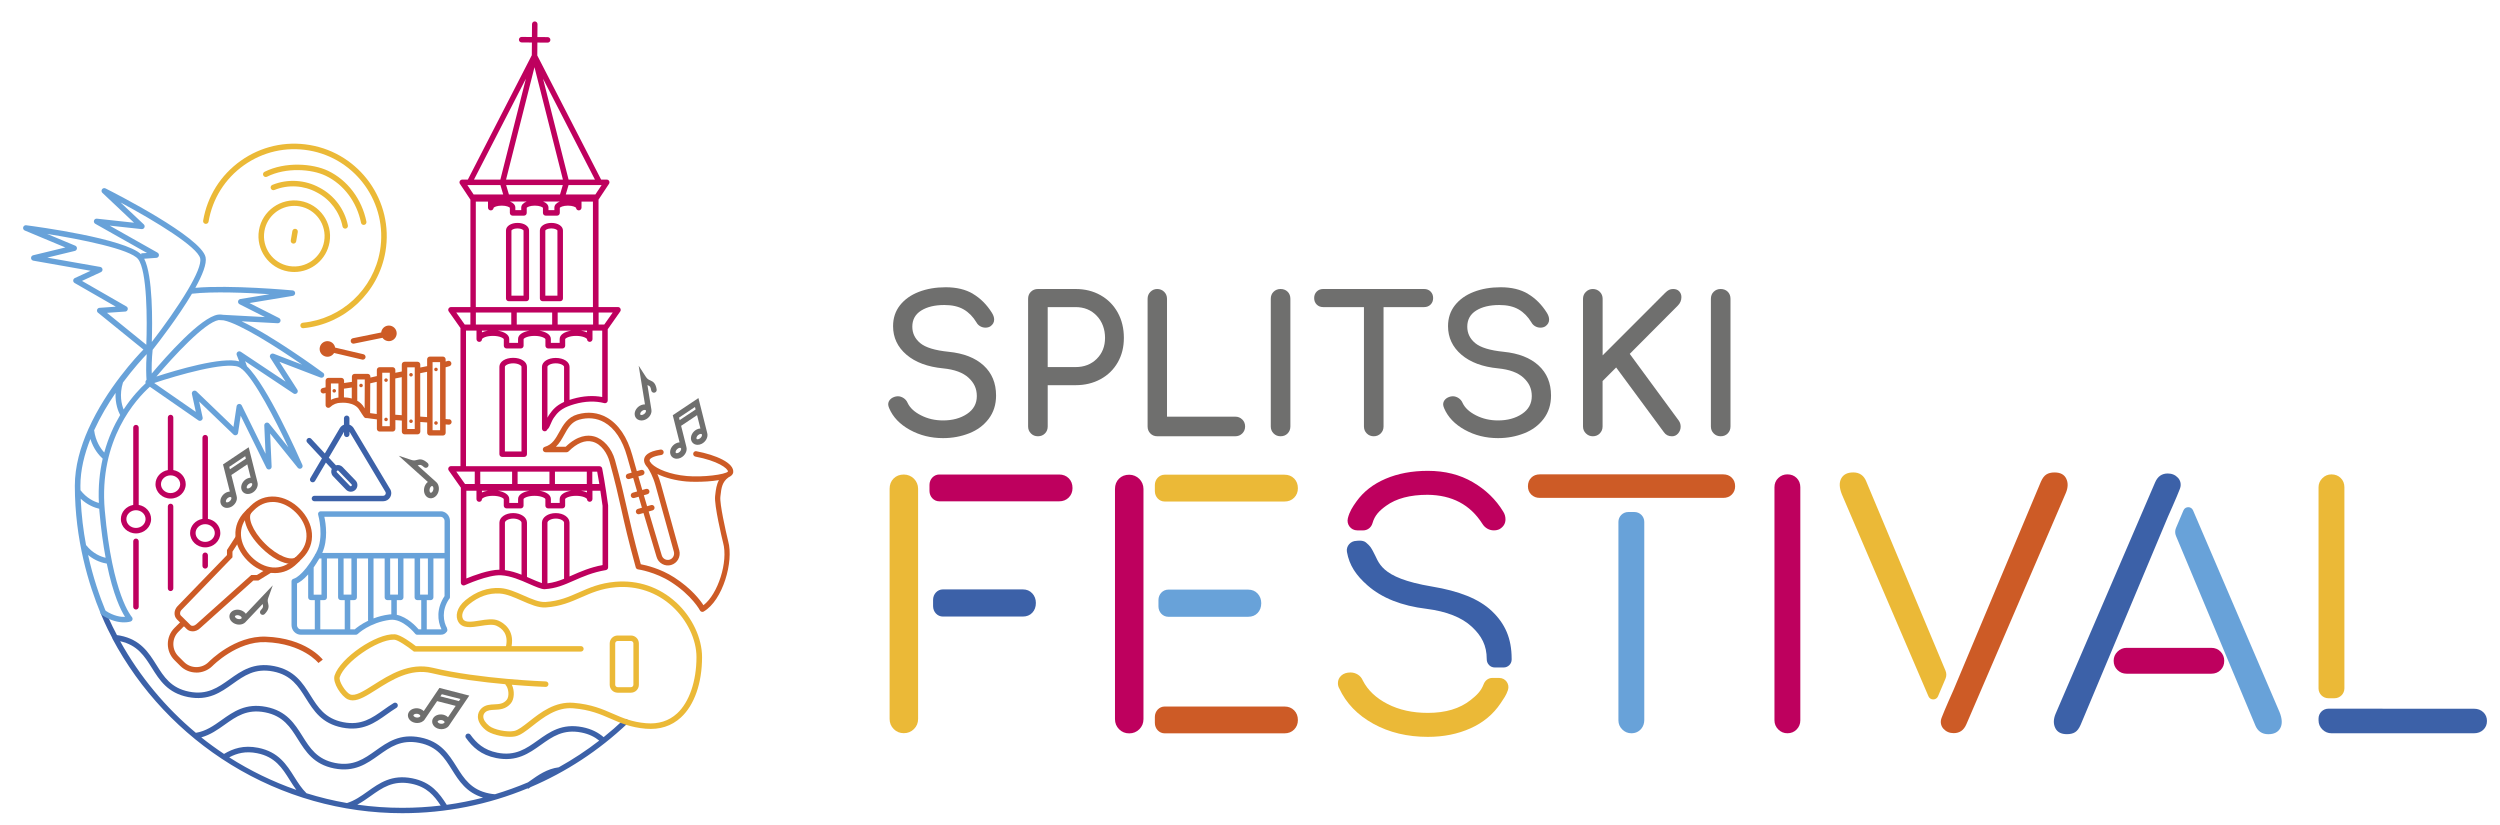 <?xml version="1.0" encoding="UTF-8"?>
<svg id="Layer_3" data-name="Layer 3" xmlns="http://www.w3.org/2000/svg" viewBox="0 0 902.95 297.91">
  <g>
    <g>
      <g>
        <path d="m226.64,259.99c-.38-.4-1.01-.42-1.4-.04-2.33,2.21-4.74,4.3-7.22,6.29-1.91-1.64-4.32-2.95-7.65-3.61-7.38-1.46-11.83,1.71-16.14,4.78-4.15,2.95-8.06,5.75-14.6,4.45-4.89-.97-7.55-3.49-9.72-6.5-.27-.37-.75-.51-1.17-.34-.01,0-.02,0-.04.01-.59.23-.79.96-.42,1.47,2.36,3.29,5.38,6.2,10.96,7.3,7.37,1.46,11.83-1.71,16.14-4.78,4.15-2.95,8.06-5.74,14.6-4.45,2.75.54,4.79,1.59,6.44,2.92-4.64,3.6-9.53,6.81-14.61,9.64-4.25.56-7.42,2.81-10.5,5-.21.15-.42.29-.63.44-3.89,1.65-7.86,3.07-11.91,4.29-.66-.05-1.35-.13-2.07-.28-6.54-1.29-9.1-5.37-11.81-9.68-2.82-4.48-5.73-9.11-13.1-10.57-7.38-1.46-11.83,1.71-16.14,4.78-4.15,2.95-8.06,5.74-14.6,4.45-6.54-1.29-9.1-5.36-11.81-9.68-2.82-4.48-5.73-9.11-13.1-10.57-7.38-1.46-11.83,1.71-16.14,4.78-2.88,2.05-5.65,4-9.26,4.59-10.89-9.09-20.21-20.24-27.35-33.08,6.25,1.38,8.77,5.36,11.43,9.59,2.82,4.48,5.73,9.11,13.1,10.57,7.37,1.46,11.83-1.71,16.14-4.78,4.15-2.95,8.07-5.74,14.6-4.45,6.54,1.29,9.1,5.36,11.81,9.68,2.82,4.48,5.73,9.11,13.1,10.57,7.38,1.46,11.83-1.71,16.14-4.78,1.16-.83,2.31-1.64,3.5-2.36.24-.14.4-.38.45-.66,0-.01,0-.03,0-.04.15-.83-.74-1.45-1.47-1.01-1.27.76-2.46,1.61-3.65,2.45-4.15,2.95-8.06,5.75-14.6,4.45-6.54-1.29-9.1-5.36-11.81-9.68-2.82-4.48-5.73-9.11-13.1-10.57-7.38-1.46-11.83,1.71-16.14,4.78-4.15,2.95-8.07,5.75-14.6,4.45-6.54-1.29-9.1-5.37-11.81-9.68-2.82-4.48-5.73-9.11-13.1-10.57-.39-.08-.77-.13-1.14-.18-.65-1.19-2.19-4.12-3.98-8.43-.21-.51-.79-.75-1.3-.54-.51.21-.75.79-.54,1.3,1.83,4.4,3.38,7.35,4.06,8.6.02.12.05.23.11.34,9.93,18.66,24.74,34.4,42.84,45.53,18.63,11.47,40.03,17.53,61.87,17.53,15.72,0,31.04-3.09,45.22-8.96.1.03.2.08.3.11.27-.18.53-.37.8-.56,12.79-5.44,24.63-13.17,34.97-22.96.4-.38.42-1.01.04-1.41Zm-143.85,13.55c2.78-1.48,5.88-2.32,10.04-1.5,6.54,1.29,9.1,5.36,11.81,9.68.76,1.21,1.53,2.42,2.39,3.58-8.53-2.97-16.66-6.93-24.24-11.76Zm62.53,18.23c-5.5,0-10.93-.39-16.28-1.14,1.72-.91,3.3-2.02,4.85-3.13,4.15-2.95,8.06-5.74,14.6-4.45,5.63,1.11,8.31,4.29,10.68,7.9-4.57.54-9.19.82-13.85.82Zm16.03-1.1c-2.64-4.15-5.64-8.22-12.47-9.57-7.38-1.46-11.83,1.71-16.14,4.78-2.37,1.69-4.67,3.31-7.42,4.16-4.97-.86-9.85-2.05-14.62-3.54-1.74-1.7-3.04-3.74-4.37-5.85-2.82-4.48-5.73-9.11-13.1-10.57-5.26-1.04-9.03.27-12.32,2.22-2.82-1.87-5.56-3.87-8.21-5.98,3.26-.9,5.89-2.75,8.46-4.58,4.15-2.95,8.07-5.74,14.6-4.45,6.54,1.29,9.1,5.36,11.81,9.68,2.82,4.48,5.73,9.11,13.1,10.57,7.38,1.46,11.83-1.71,16.14-4.78,4.15-2.95,8.06-5.74,14.6-4.45,6.54,1.29,9.1,5.36,11.81,9.68,2.56,4.08,5.22,8.27,11.25,10.1-4.3,1.11-8.68,1.97-13.11,2.59Z" style="fill: #3c61a8;"/>
        <path d="m140.89,176.63l-13.18-22.04c-.36-.57-.89-.98-1.5-1.2v-2.31c0-.55-.45-.99-.99-.99s-.99.45-.99.99v2.32c-.61.22-1.14.64-1.5,1.23l-5.4,9.15-4.92-5.3c-.37-.4-1-.43-1.4-.05-.4.37-.43,1-.05,1.4l5.33,5.73-4.21,7.15c-.28.47-.12,1.08.35,1.36.47.28,1.08.12,1.36-.35l3.91-6.64,2.13,2.29c-.38.86-.23,1.91.46,2.63l4.69,4.87c.44.46,1.04.72,1.68.73h.05c.62,0,1.21-.24,1.65-.67.46-.44.72-1.04.73-1.68.01-.64-.22-1.24-.67-1.7l-4.69-4.87c-.64-.67-1.58-.87-2.4-.62l-2.57-2.77,5.49-9.31v.9c0,.55.45.99.99.99s.99-.45.99-.99v-.95l12.97,21.7c.26.43.09.82.01.96-.08.14-.33.48-.83.48h-24.81c-.55,0-.99.45-.99.99s.45.99.99.99h24.81c1.07,0,2.03-.56,2.56-1.49.53-.93.52-2.04-.03-2.96Zm-18.61-6.56l4.69,4.87c.1.1.11.22.11.28,0,.06-.02.18-.12.28h0c-.1.1-.22.11-.29.11-.06,0-.18-.02-.28-.12l-4.69-4.87c-.15-.16-.15-.42.01-.57.08-.07.18-.11.28-.11.11,0,.21.04.29.12Z" style="fill: #3c61a8;"/>
      </g>
      <g>
        <path d="m116.71,134.66c-2.33-1.71-18.45-13.42-29.45-18.61l13.03.7s.04,0,.05,0c.45,0,.84-.3.96-.74.12-.45-.09-.93-.51-1.14l-10.68-5.41,15.66-2.6c.49-.08.85-.52.83-1.02s-.4-.91-.9-.95c-.96-.09-22.58-2.05-35.15-.93,2.55-4.6,4.21-8.73,3.7-11.08-1.59-7.24-32.6-23.05-36.14-24.83-.44-.22-.98-.09-1.26.32-.28.4-.23.96.13,1.29l11.43,10.78-13.41-1.46c-.48-.05-.91.23-1.05.68-.14.45.05.94.46,1.17l18.68,10.54c-1.04.07-1.87.11-2.04.12l-.03.41c-5.91-5.76-37.85-10.06-41.56-10.54-.49-.07-.96.25-1.09.73s.12.98.58,1.17l14.65,6.12-11.63,2.82c-.46.11-.77.53-.76,1s.36.87.82.95l20.7,3.65-5.71,2.64c-.34.16-.56.49-.58.86-.02.37.18.72.5.91l14.88,8.56-5.87.41c-.41.03-.76.3-.88.69-.12.39,0,.81.32,1.07l16.41,13.31c-2.37,2.43-13.3,14.08-19.82,28.62h-.07s.01.08.01.12c-2.88,6.45-4.89,13.46-4.89,20.48,0,19.5,5.07,35.83,9.34,46.14,0,0,0,.02.01.03.01.03.03.07.04.1h0c.07.13.17.24.31.33,3.31,2.23,6.18,2.72,8.08,2.72,1.45,0,2.33-.29,2.41-.32.01,0,.02-.01.04-.02,0,0,0,0,0,0,.49-.19.75-.74.58-1.24,0-.01,0-.02-.01-.03,0,0,0,0,0,0-.05-.12-.12-.24-.2-.33,0,0,0,0,0,0-.07-.08-7.05-7.86-9.78-38.52-2.28-25.67,11.58-40.42,16.29-44.64l17.51,12.14c.34.23.78.24,1.12,0,.34-.23.51-.64.42-1.04l-1.25-5.75,12.38,11.9c.27.26.66.34,1.01.22.35-.12.61-.42.66-.79l.94-6.22,9.29,18.86c.17.35.52.56.89.56.08,0,.16-.01.25-.03.46-.12.77-.54.75-1.01l-.54-11.95,9.97,12.36c.31.39.86.48,1.29.23.43-.26.59-.79.39-1.25-1.39-3.17-12.68-28.66-20.04-35.65-.02-.18-.08-.35-.2-.5,0-.1-.03-.21-.07-.31l-.39-1,17.49,11.66c.17.11.36.17.55.17.25,0,.51-.1.7-.29.34-.33.39-.85.14-1.25l-6.46-10.07,14.82,5.69c.47.18.99-.01,1.23-.45.24-.44.12-.98-.28-1.28Zm-19.38-28.4l-10.53,1.75c-.42.07-.75.41-.82.83-.07.42.15.84.53,1.04l9.17,4.64-15.01-.81c-.71-.12-1.35-.16-1.88-.08-6.25.89-18.86,15.19-23.98,21.29-.06-2.06-.04-5.15.32-8.56,2.37-3.02,9.35-12.07,14.2-20.27,7.6-.89,19.88-.35,27.99.17Zm-40.4-14.99l-17.33-9.78,11.54,1.26c.42.04.83-.18,1.01-.57.18-.39.09-.85-.22-1.14l-8.39-7.91c12.8,6.86,27.86,16.1,28.76,20.19.44,2.01-1.43,6.24-4.37,11.23-.05.06-.08.13-.12.2-3.54,5.99-8.56,13.05-12.98,18.76.23-7.02.41-23.92-2.75-30.06.9-.04,2.27-.15,4.41-.32.44-.03.8-.35.89-.78s-.1-.87-.48-1.08Zm-11.7,21.27c.44-.03.8-.34.9-.77.1-.43-.09-.87-.47-1.08l-16.05-9.23,6.84-3.17c.39-.18.62-.6.57-1.03-.06-.43-.39-.77-.81-.85l-19.14-3.37,9.96-2.41c.42-.1.72-.46.76-.89.03-.43-.21-.83-.61-1l-10.16-4.25c12.19,1.94,30.01,5.48,32.85,9.09,3.3,4.19,3.31,22.22,2.97,30.94l-14.21-11.53,6.61-.46Zm-7.58,50.89c-1.34-1.45-3.13-4.07-3.65-8.02,2.25-4.91,5-9.5,7.74-13.5-.2,3.98,1.07,6.88,1.66,7.99-2.21,3.71-4.29,8.21-5.74,13.52Zm-5-4.87c1.13,3.66,3.2,5.98,4.44,7.1-1.09,4.74-1.66,10.08-1.38,16-1.76-.49-4.4-1.7-6.64-4.6,0-.53-.03-1.05-.03-1.59,0-5.71,1.44-11.47,3.61-16.92Zm5.47,62.03c-2.17-5.27-4.53-12.11-6.3-20.13,2.66,2.21,5.36,2.89,6.74,3.1,2.32,11.35,5.11,16.91,6.6,19.25-1.48.06-4.01-.26-7.05-2.23Zm.03-19.13c-1.69-.39-4.62-1.5-7.07-4.6-.98-5.18-1.68-10.79-1.93-16.74,2.44,2.32,5.03,3.25,6.69,3.63.02.26.03.51.05.77.59,6.66,1.38,12.24,2.26,16.94Zm6.5-53.56c-.74-1.85-1.61-5.35-.23-9.75,3.81-5.1,7.19-8.79,8.57-10.24-.34,4.4-.16,7.97-.07,9.28-.07.09-.14.17-.19.23,0,0,0,0,0,0,0,0,0,0,0,0-.05.06-.09.13-.12.21,0,.02-.02.04-.02.06-.02.06-.04.13-.05.19,0,.01,0,.02,0,.03,0,0,0,.01,0,.02,0,.08,0,.16,0,.24,0,.02,0,.03.01.05.01.06.03.13.05.19,0,.01,0,.02,0,.03-1.9,1.74-4.95,4.89-7.95,9.45Zm59.49,13.67l-6.92-8.57c-.27-.34-.72-.46-1.13-.31-.4.15-.66.54-.64.97l.46,10.23-8.59-17.44c-.17-.34-.52-.56-.89-.56-.05,0-.1,0-.15.01-.43.07-.77.4-.83.83l-1.13,7.46-13.35-12.83c-.32-.3-.79-.36-1.17-.15-.38.21-.58.65-.49,1.08l1.41,6.47-14.99-10.39s.06-.05.08-.07c8.33-2.77,25.5-7.74,30.41-5.75.24.1.49.24.74.42.14.18.32.32.54.41,4.5,3.82,11.84,18.04,16.63,28.17Zm-5.32-33.81c-.4-.15-.85-.03-1.13.3-.27.33-.3.8-.07,1.16l5.53,8.62-16.17-10.78c-.36-.24-.84-.22-1.17.05-.34.27-.46.73-.3,1.14l.9,2.28c-6.2-1.8-22.78,3.15-29.92,5.47,6.07-7.17,17.47-19.58,22.5-20.4l1.77.1c5.9,1.18,19.21,9.7,28.34,16l-10.28-3.95Z" style="fill: #68a2d9;"/>
        <path d="m159.15,184.68h-43.27s-.02,0-.04,0c-.04,0-.07,0-.11.01-.03,0-.07.01-.1.02-.01,0-.03,0-.04,0-.02,0-.03.01-.05.02-.03.01-.07.03-.1.04-.03.01-.06.03-.08.04-.03.02-.05.03-.08.05-.03.02-.05.04-.08.06-.02.02-.04.04-.07.07-.02.02-.04.05-.06.07-.02.03-.04.05-.05.08-.02.03-.03.05-.04.08-.01.03-.03.06-.04.09-.01.03-.02.06-.03.09s-.02.06-.02.09c0,.03,0,.07-.01.1,0,.02,0,.04,0,.05,0,.01,0,.03,0,.04,0,.03,0,.07.01.1,0,.03.01.07.02.1,0,.01,0,.03,0,.04.02.08,2.34,8.12-.74,13.74-.05.1-.11.19-.16.29-.16.14-.27.33-.31.55-4.41,7.7-7.6,8.53-7.61,8.53,0,0,0,0-.01,0-.04,0-.07.02-.11.03-.03,0-.06.01-.08.03-.03.01-.06.03-.09.05-.03.02-.06.03-.08.05-.02.02-.04.04-.07.05-.03.02-.06.04-.08.07-.02.02-.04.04-.06.07-.02.03-.05.05-.06.08-.02.02-.03.05-.04.08-.02.03-.03.06-.05.09-.01.03-.02.05-.03.08-.01.03-.03.07-.03.11,0,.02,0,.05,0,.07,0,.04-.01.08-.01.12,0,0,0,0,0,.01v15.74c0,1.93,1.52,3.5,3.4,3.5h19.82c.13,0,.24-.03.36-.07,0,0,.01,0,.02,0,.12-.05.22-.12.31-.2,0,0,0,0,0,0,.04-.04,4.29-4.14,11.66-5.11,4.62-.61,9.05,4.96,9.09,5.01.01.02.03.03.04.04.02.03.05.05.07.07.02.02.05.04.07.06.03.02.05.04.08.06.03.02.05.03.08.04.03.02.06.03.1.04.03.01.05.02.08.03.03,0,.07.02.1.02.03,0,.06,0,.09,0,.02,0,.04,0,.06,0h8.41c1.01,0,1.6-.28,2.24-1.09.27-.34.28-.81.05-1.16l.09-.05c-1.45-2.47-2.02-6.5.62-10.49.23-.18.39-.46.39-.78v-27.53c0-1.93-1.52-3.5-3.4-3.5Zm1.41,3.5v11.54h-44.17c2.15-4.81,1.31-10.54.76-13.05h42c.78,0,1.41.68,1.41,1.51Zm-8.83,26.58v-13.06h2.82v13.06h-2.82Zm-10.81,0v-13.06h2.82v13.06h-2.82Zm-12.79,12.54h-1.62v-10.55h1.41c.55,0,.99-.45.99-.99v-14.05h4.02v22.22c0,.09.02.18.04.26-2.54,1.22-4.19,2.54-4.84,3.11Zm-14.84-22.36c.65-.93,1.34-2,2.05-3.23h.77v13.06h-2.82v-9.83Zm3.81,11.81c.55,0,.99-.45.99-.99v-14.05h4.02v14.05c0,.55.45.99.99.99h1.41v10.55h-8.83v-10.55h1.41Zm7-1.99v-13.06h2.82v13.06h-2.82Zm-16.82,11.02v-15.04c.84-.38,2.24-1.26,4.02-3.27v8.29c0,.55.45.99.99.99h1.41v10.55h-5.01c-.78,0-1.41-.68-1.41-1.51Zm33.33-3.86c-2.16.28-4.06.81-5.7,1.44v-21.65h4.02v14.05c0,.55.45.99.99.99h1.41v5.12c-.24,0-.48.02-.73.05Zm2.71.13v-5.3h1.41c.55,0,.99-.45.99-.99v-14.05h4.02v14.05c0,.55.45.99.99.99h1.41v10.55h-.94c-.98-1.14-4.07-4.42-7.88-5.25Zm16.13,5.23c-.07.01-.16.02-.3.02h-5.01v-10.55h1.41c.55,0,.99-.45.99-.99v-14.05h4.02v13.59c-2.97,4.43-2.58,8.95-1.11,11.98Z" style="fill: #68a2d9;"/>
      </g>
      <g>
        <g>
          <path d="m227.88,250.19h-4.8c-1.58,0-2.87-1.29-2.87-2.87v-14.92c0-1.58,1.29-2.87,2.87-2.87h4.8c1.58,0,2.87,1.29,2.87,2.87v14.92c0,1.58-1.29,2.87-2.87,2.87Zm-4.8-18.68c-.49,0-.88.4-.88.88v14.92c0,.49.4.88.89.88h4.8c.49,0,.88-.4.88-.88v-14.92c0-.49-.4-.88-.89-.88h-4.8Z" style="fill: #ebb937;"/>
          <path d="m244.17,217.55c-5.98-5.49-13.75-8.13-21.91-7.43-5.57.48-9.42,2.17-13.13,3.81-3.67,1.62-7.13,3.15-12.12,3.49-2.23.14-4.98-1.06-7.9-2.35-2.8-1.23-5.7-2.51-8.44-2.68-4.45-.27-8.67,1.2-12.54,4.37-3.36,2.76-3.72,5.94-2.59,7.87,1.47,2.5,4.78,1.97,7.98,1.46,2.16-.34,4.39-.7,5.75-.09,2.14.96,4.4,3.01,3.49,7.37h-32.56c-1.34-1.05-5.49-4.16-7.63-4.28-6.63-.39-19.66,8.52-21.73,14.89-.85,2.62,2.48,7.55,4.77,8.61.57.26,1.17.38,1.79.38,2.4,0,5.21-1.78,8.58-3.91,5.46-3.46,12.25-7.76,19.9-5.93,8.53,2.04,18.66,3.28,26.75,4.01l-.12.13c1.24,1.2,1.53,4.29.5,5.51-1.22,1.46-2.71,1.53-4.44,1.61-1.52.07-3.24.15-4.61,1.4-.91.84-1.4,1.96-1.36,3.15.04,1.16.57,2.93,2.88,4.79,1.73,1.4,5.61,2.41,8.67,2.41.69,0,1.33-.05,1.91-.16,1.91-.37,3.94-1.96,6.28-3.8,3.88-3.05,8.71-6.85,14.71-6.35,6.07.5,9.88,2.17,13.58,3.78,3.53,1.54,7.18,3.13,12.59,3.59,5.04.43,9.31-.94,12.71-4.06,4.86-4.47,7.64-12.41,7.64-21.8,0-6.89-3.59-14.47-9.37-19.78Zm.38,40.12c-2.97,2.73-6.73,3.92-11.19,3.54-5.09-.43-8.43-1.89-11.97-3.43-3.84-1.68-7.81-3.41-14.21-3.94-6.78-.56-11.95,3.5-16.1,6.77-2.14,1.68-3.99,3.14-5.43,3.41-2.57.49-7.25-.47-8.95-1.84-1.35-1.09-2.11-2.26-2.14-3.31-.02-.62.22-1.17.71-1.62.84-.76,2-.82,3.36-.88,1.82-.08,4.1-.19,5.87-2.32,1.32-1.58,1.39-4.58.38-6.72,7.05.59,12.07.77,12.18.77.52.04,1.01-.41,1.03-.96.02-.55-.41-1.01-.96-1.03-.24,0-23.81-.85-40.82-4.93-8.46-2.02-15.65,2.53-21.42,6.19-3.58,2.27-6.68,4.23-8.47,3.4-1.58-.73-4.18-4.74-3.71-6.19,1.76-5.41,13.5-13.53,19.39-13.53.12,0,.23,0,.34,0,1.24.07,4.72,2.42,6.78,4.07l.27.22h60.32c.55,0,.99-.45.99-.99s-.45-.99-.99-.99h-25.03c1.04-5.89-2.88-8.37-4.7-9.18-1.9-.85-4.43-.45-6.87-.05-2.66.43-5.17.83-5.95-.5-.71-1.2-.32-3.32,2.13-5.33,3.52-2.89,7.16-4.17,11.16-3.92,2.39.15,5.12,1.35,7.76,2.51,3.15,1.39,6.12,2.7,8.84,2.51,5.34-.37,9.12-2.04,12.78-3.65,3.57-1.57,7.26-3.2,12.5-3.65,7.58-.65,14.83,1.81,20.39,6.92,5.38,4.94,8.73,11.96,8.73,18.31,0,8.71-2.62,16.31-7,20.34Z" style="fill: #ebb937;"/>
        </g>
        <g>
          <path d="m109.47,118.55c-.51,0-.94-.38-.99-.9-.05-.55.35-1.03.89-1.09,14.05-1.38,25.51-12.07,27.88-26.01,2.9-17.07-8.64-33.32-25.71-36.22-8.27-1.4-16.59.5-23.43,5.35-6.84,4.86-11.38,12.09-12.78,20.36-.09.54-.6.91-1.15.81-.54-.09-.91-.6-.81-1.15,1.49-8.79,6.32-16.48,13.59-21.64,7.27-5.16,16.12-7.19,24.92-5.69,18.15,3.08,30.42,20.35,27.34,38.51-2.51,14.82-14.7,26.19-29.64,27.66-.03,0-.07,0-.1,0Z" style="fill: #ebb937;"/>
          <path d="m106.29,98.24c-.72,0-1.44-.06-2.17-.18-7.03-1.19-11.78-7.88-10.59-14.91,1.19-7.03,7.88-11.78,14.91-10.59,7.03,1.19,11.78,7.88,10.59,14.91-1.07,6.3-6.55,10.77-12.74,10.77Zm-.01-23.88c-5.24,0-9.88,3.78-10.78,9.11-1.01,5.95,3.01,11.61,8.96,12.62,5.95,1,11.61-3.01,12.62-8.96,1.01-5.95-3.01-11.61-8.96-12.62-.62-.1-1.23-.15-1.84-.15Z" style="fill: #ebb937;"/>
          <path d="m106,87.98c-.05,0-.11,0-.17-.01-.54-.09-.91-.6-.81-1.15l.57-3.36c.09-.54.6-.9,1.15-.81.54.09.91.6.81,1.15l-.57,3.36c-.08.48-.5.83-.98.83Z" style="fill: #ebb937;"/>
          <path d="m131.36,81.24c-.46,0-.88-.33-.97-.8-1.52-7.53-6.29-13.87-12.76-16.96-5.08-2.43-14.24-3.13-21.2.35-.49.24-1.09.05-1.33-.45-.25-.49-.05-1.09.45-1.33,7.52-3.76,17.43-2.99,22.94-.36,7.03,3.36,12.21,10.22,13.85,18.36.11.54-.24,1.06-.78,1.17-.07.01-.13.02-.2.02Z" style="fill: #ebb937;"/>
          <path d="m124.68,82.58c-.46,0-.88-.33-.97-.8-1.06-5.23-4.51-9.81-9.24-12.26-4.69-2.59-10.42-2.92-15.35-.9-.51.21-1.09-.03-1.3-.54-.21-.51.03-1.09.54-1.3,5.48-2.25,11.85-1.88,17.04.99,5.24,2.71,9.08,7.81,10.25,13.62.11.54-.24,1.06-.78,1.17-.07.01-.13.02-.2.02Z" style="fill: #ebb937;"/>
        </g>
      </g>
      <g>
        <path d="m131.27,127.94l-10.23-2.4c-.19-1.07-1-1.98-2.13-2.25-1.51-.36-3.03.58-3.39,2.1-.36,1.51.58,3.03,2.1,3.39,1.22.29,2.42-.27,3.04-1.29l10.15,2.39c.08.02.15.03.23.03.45,0,.86-.31.97-.77.13-.53-.21-1.07-.74-1.19Z" style="fill: #cd5b26;"/>
        <path d="m143.22,119.84c-.31-1.52-1.8-2.51-3.32-2.2-1.22.25-2.09,1.26-2.22,2.44l-10.22,2.08c-.54.11-.88.63-.78,1.17.1.47.51.8.97.8.07,0,.13,0,.2-.02l10.3-2.1c.62.89,1.74,1.38,2.87,1.15,1.52-.31,2.51-1.8,2.2-3.32Z" style="fill: #cd5b26;"/>
        <g>
          <g>
            <g>
              <path d="m99.27,206.98c-.32,0-.65-.01-.97-.04-3.14-.26-6.28-1.82-8.84-4.38-5.54-5.54-5.94-12.88-.97-17.85l1.94-1.93c2.51-2.51,5.64-3.69,9.01-3.41,3.14.26,6.28,1.82,8.84,4.38,2.56,2.56,4.12,5.7,4.38,8.84.28,3.38-.9,6.5-3.41,9.01l-1.94,1.94c-2.27,2.27-5.03,3.45-8.04,3.45Zm-.8-25.67c-2.48,0-4.76.98-6.65,2.87l-1.94,1.93c-4.14,4.14-3.75,10.33.97,15.04,2.23,2.23,4.93,3.58,7.6,3.8,2.78.22,5.35-.75,7.44-2.84l1.94-1.94c2.09-2.09,3.07-4.66,2.84-7.44-.22-2.67-1.57-5.37-3.8-7.6-2.23-2.23-4.93-3.58-7.6-3.8-.27-.02-.53-.03-.79-.03Z" style="fill: #cd5b26;"/>
              <path d="m105.24,203.68c-3.01,0-7.14-2.15-10.95-5.96-5.37-5.37-7.45-11.38-4.84-13.98l1.41,1.41c-1.5,1.5.12,6.45,4.84,11.17,4.72,4.72,9.67,6.34,11.17,4.84l1.41,1.41c-.76.76-1.8,1.12-3.04,1.12Z" style="fill: #cd5b26;"/>
              <path d="m69.55,228.02c-.8,0-1.56-.27-2.12-.84l-3.5-3.45c-1.26-1.26-1.17-3.37.2-4.81l17.85-18.44v-1.83l3.27-5.08,1.67,1.08-2.96,4.59v2.05l-18.4,19.01c-.68.71-.65,1.61-.23,2.03l3.5,3.45c.46.46,1.4.31,2.06-.32l19.86-17.78h2.03l4.49-2.77,1.04,1.69-4.97,3.07h-1.84l-19.27,17.26c-.77.73-1.75,1.11-2.69,1.11Z" style="fill: #cd5b26;"/>
              <path d="m70.92,242.91c-2.11,0-4.22-.8-5.83-2.41l-2.06-2.06c-1.56-1.56-2.42-3.63-2.42-5.83s.86-4.27,2.42-5.83l2.4-2.4,1.41,1.41-2.4,2.4c-1.18,1.18-1.83,2.75-1.83,4.43s.65,3.24,1.83,4.43l2.06,2.06c2.44,2.44,6.41,2.44,8.85,0,.37-.38,9.47-9.58,20.65-9.17,14.44.54,20.34,7.99,20.58,8.31l-1.57,1.21c-.05-.07-5.63-7.03-19.08-7.53-10.34-.39-19.07,8.49-19.16,8.58-1.61,1.61-3.73,2.42-5.84,2.42Z" style="fill: #cd5b26;"/>
            </g>
            <path d="m251.54,162.97c-.54-.1-1.06.25-1.16.79-.1.54.25,1.06.79,1.16,7.96,1.5,11.75,4.22,11.75,5.4-.97,1.08-8.97,2.13-14.87,1.61-6.06-.53-10.79-2.54-12.66-4.39-.31-.43-.51-.67-.54-.7l-.02.02c-.17-.27-.24-.51-.21-.7.07-.46,1.04-1.36,4.24-1.82.54-.08.92-.58.84-1.13-.08-.54-.58-.92-1.13-.84-4.58.66-5.75,2.27-5.93,3.5-.08.56,0,1.45.82,2.49.11.14.24.28.37.42.69.99,1.98,3.15,2.93,6.57l6.63,23.93c.34,1.24-.37,2.52-1.58,2.87-.58.16-1.18.09-1.71-.2-.54-.3-.93-.8-1.1-1.42-.04-.13-2.22-7.36-4.71-15.79l1.41-.4c.53-.15.83-.7.68-1.23-.15-.53-.7-.84-1.23-.68l-1.43.41c-.39-1.31-.78-2.65-1.17-3.97l1.31-.37c.53-.15.83-.7.68-1.23-.15-.53-.7-.84-1.23-.68l-1.33.38c-.49-1.67-.97-3.32-1.42-4.9l1.51-.43c.53-.15.83-.7.68-1.23-.15-.53-.7-.83-1.23-.68l-1.51.43c-.6-2.11-1.16-4.06-1.63-5.75-1.81-6.54-5.01-11.26-9.24-13.64-3.18-1.79-6.84-2.17-10.57-1.1-3.6,1.02-5.18,3.88-6.58,6.4-1.3,2.35-2.53,4.56-5.21,5.32-.48.14-.78.6-.71,1.09s.49.86.98.86h7.61c.26,0,.52-.11.7-.29,2.99-3,5.97-4.22,8.62-3.52,3.34.87,5.42,4.42,6.18,7.2,2.06,7.45,3.12,12.18,4.24,17.19,1.23,5.5,2.51,11.19,5.22,21.01,0,0,0,0,0,0,0,0,0,0,0,0h0c.1.37.42.66.82.72.06,0,6.27.91,11.96,4.59,7.59,4.9,10.38,10.17,10.41,10.22.18.34.52.54.88.54.15,0,.31-.03.45-.11.02,0,.03-.02.05-.03h0c6.89-4.06,10.87-17.99,8.82-25.39-.89-3.62-3.12-13.55-2.82-16.05l.06-.52c.29-2.58.55-4.81,2.85-6.47h0c.97-.46,1.61-1.03,1.72-1.75.5-3.49-6.34-6.39-13.35-7.71Zm9.62,33c1.92,6.93-1.86,18.63-7.09,22.62-1.18-1.84-4.33-6.02-10.52-10.02-5.04-3.26-10.31-4.44-12.11-4.78-2.59-9.39-3.83-14.95-5.04-20.31-1.13-5.03-2.19-9.79-4.27-17.28-1.2-4.32-4.18-7.69-7.59-8.59-2.3-.6-5.93-.43-10.24,3.75h-3.52c1.28-1.23,2.15-2.79,3-4.32,1.33-2.4,2.58-4.66,5.38-5.46,3.22-.91,6.35-.59,9.06.93,3.76,2.11,6.63,6.41,8.29,12.43.47,1.69,1.02,3.65,1.63,5.76l-1.39.39c-.53.15-.83.7-.68,1.23.12.44.52.72.96.72.09,0,.18-.01.27-.04l1.39-.4c.46,1.59.94,3.23,1.42,4.9l-1.57.45c-.53.15-.83.7-.68,1.23.12.44.52.72.96.72.09,0,.18-.01.27-.04l1.59-.45c.39,1.33.78,2.66,1.17,3.97l-1.47.42c-.53.15-.83.7-.68,1.23.12.44.52.72.96.72.09,0,.18-.01.27-.04l1.49-.42c2.5,8.44,4.67,15.68,4.71,15.8.31,1.12,1.03,2.04,2.04,2.6.99.56,2.14.69,3.22.38,2.26-.64,3.58-3.02,2.95-5.31l-6.63-23.93c-.39-1.39-.83-2.59-1.27-3.61,2.8,1.35,6.55,2.34,10.45,2.68.76.07,1.99.12,3.44.12,2.51,0,5.69-.15,8.35-.62-.91,1.65-1.12,3.48-1.33,5.26l-.06.51c-.39,3.31,2.53,15.39,2.87,16.78Z" style="fill: #cd5b26;"/>
          </g>
          <g>
            <path d="m130.4,139.87c.35,0,.64-.29.64-.64s-.29-.64-.64-.64-.64.29-.64.64.29.64.64.64Z" style="fill: #cd5b26;"/>
            <path d="m120.72,141.8c.35,0,.64-.29.64-.64s-.29-.64-.64-.64-.64.29-.64.64.29.64.64.64Z" style="fill: #cd5b26;"/>
            <path d="m157.47,153.42c.35,0,.64-.29.64-.64s-.29-.64-.64-.64-.64.29-.64.64.29.64.64.64Z" style="fill: #cd5b26;"/>
            <path d="m157.47,134.07c.35,0,.64-.29.64-.64s-.29-.64-.64-.64-.64.29-.64.64.29.64.64.64Z" style="fill: #cd5b26;"/>
            <path d="m148.45,136c.35,0,.64-.29.64-.64s-.29-.64-.64-.64-.64.29-.64.64.29.64.64.64Z" style="fill: #cd5b26;"/>
            <path d="m139.43,137.94c.35,0,.64-.29.64-.64s-.29-.64-.64-.64-.64.29-.64.64.29.64.64.64Z" style="fill: #cd5b26;"/>
            <path d="m148.45,152.78c.35,0,.64-.29.64-.64s-.29-.64-.64-.64-.64.29-.64.64.29.64.64.64Z" style="fill: #cd5b26;"/>
            <path d="m139.43,152.13c.35,0,.64-.29.64-.64s-.29-.64-.64-.64-.64.29-.64.64.29.64.64.64Z" style="fill: #cd5b26;"/>
            <path d="m162.19,151.46l-1.24-.11v-18.69l1.36-.39c.53-.15.84-.7.69-1.23-.15-.53-.7-.84-1.23-.69l-.82.23v-.8c0-.55-.45-.99-.99-.99h-4.7c-.55,0-.99.45-.99.99v2.46l-2.47.5v-1.09c0-.55-.45-.99-.99-.99h-4.7c-.55,0-.99.45-.99.99v2.52l-2.33.47v-1.03c0-.55-.45-.99-.99-.99h-4.7c-.55,0-.99.45-.99.99v2.22l-2.33.54v-.34c0-.26-.1-.52-.29-.71-.19-.19-.44-.29-.7-.29h-4.7c-.55,0-.99.45-.99.99v1.9l-2.82.41v-.86c0-.55-.45-.99-.99-.99h-4.7c-.55,0-.99.45-.99.99v2.44l-1.04.23c-.54.12-.87.65-.75,1.19.1.46.51.78.97.78.07,0,.15,0,.22-.02l.6-.14v4.36c0,.4.24.76.6.91.37.16.79.08,1.08-.2,1.03-.99,2.39-1.54,3.82-1.54.03,0,.06,0,.09,0,.2-.02,4.94-.41,6.64,2.64.36.65,1.5,2.29,1.63,2.47.19.27.5.43.82.43.05,0,.11-.02.16-.03l3.69.49v3.4c0,.55.45.99.99.99h4.7c.55,0,.99-.45.99-.99v-3.15l2.33.17v3.99c0,.55.45.99.99.99h4.7c.55,0,.99-.45.99-.99v-3.48l2.47.18v3.73c0,.55.45.99.99.99h4.7c.55,0,.99-.45.99-.99v-3.02l1.07.09s.06,0,.09,0c.51,0,.94-.39.99-.91.05-.55-.36-1.03-.9-1.08Zm-39.95-7.87c-.96.1-1.88.39-2.72.83v-5.91h2.72v5.08Zm1.99-.07v-3.14l2.82-.41v3.96c-1.05-.29-2.06-.39-2.82-.41Zm7.47,3.99c-.08-.12-.14-.22-.18-.3-.63-1.13-1.51-1.92-2.48-2.47v-7.68h2.71l-.05,10.46Zm4.38,2.02l-2.4-.32.05-10.76,2.34-.54v11.63Zm4.7,4.41h-2.72v-19.31h2.72v19.31Zm4.32-3.98l-2.33-.17v-13.1l2.33-.47v13.74Zm4.7,4.99h-2.71v-22.28h2.71v22.28Zm4.45-4.31l-2.47-.18v-15.67l2.47-.5v16.36Zm4.7,4.73h-2.71v-24.58h2.71v24.58Z" style="fill: #cd5b26;"/>
          </g>
        </g>
      </g>
      <g>
        <g>
          <path d="m50.1,182.37v-27.93c0-.55-.45-.99-.99-.99s-.99.45-.99.99v27.93c-2.54.45-4.46,2.56-4.46,5.1,0,2.86,2.45,5.19,5.46,5.19s5.46-2.33,5.46-5.19c0-2.54-1.93-4.66-4.46-5.1Zm-.99,8.31c-1.91,0-3.47-1.44-3.47-3.2s1.56-3.2,3.47-3.2,3.47,1.44,3.47,3.2-1.56,3.2-3.47,3.2Z" style="fill: #be005e;"/>
          <path d="m62.6,169.78v-18.98c0-.55-.45-.99-.99-.99s-.99.45-.99.99v18.98c-2.54.45-4.46,2.56-4.46,5.1,0,2.86,2.45,5.19,5.46,5.19s5.46-2.33,5.46-5.19c0-2.54-1.93-4.66-4.46-5.1Zm-.99,8.31c-1.91,0-3.47-1.44-3.47-3.2s1.56-3.2,3.47-3.2,3.47,1.44,3.47,3.2-1.56,3.2-3.47,3.2Z" style="fill: #be005e;"/>
          <path d="m75.1,187.41v-29.34c0-.55-.45-.99-.99-.99s-.99.45-.99.99v29.34c-2.54.45-4.46,2.56-4.46,5.1,0,2.86,2.45,5.19,5.46,5.19s5.46-2.33,5.46-5.19c0-2.54-1.93-4.66-4.46-5.1Zm-.99,8.31c-1.91,0-3.47-1.44-3.47-3.2s1.56-3.2,3.47-3.2,3.47,1.44,3.47,3.2-1.56,3.2-3.47,3.2Z" style="fill: #be005e;"/>
          <path d="m49.11,194.52c-.55,0-.99.45-.99.99v23.65c0,.55.45.99.99.99s.99-.45.99-.99v-23.65c0-.55-.45-.99-.99-.99Z" style="fill: #be005e;"/>
          <path d="m61.61,181.93c-.55,0-.99.45-.99.99v29.58c0,.55.45.99.99.99s.99-.45.99-.99v-29.58c0-.55-.45-.99-.99-.99Z" style="fill: #be005e;"/>
          <path d="m74.11,199.56c-.55,0-.99.45-.99.99v3.83c0,.55.45.99.99.99s.99-.45.99-.99v-3.83c0-.55-.45-.99-.99-.99Z" style="fill: #be005e;"/>
        </g>
        <g>
          <path d="m180.37,132.48v31.56c0,.55.45.99.99.99h7.98c.55,0,.99-.45.99-.99v-31.56c0-1.85-2.14-3.24-4.98-3.24s-4.98,1.39-4.98,3.24Zm7.98,0v30.57h-5.99v-30.57c0-.44,1.14-1.25,3-1.25s3,.81,3,1.25Z" style="fill: #be005e;"/>
          <path d="m224.08,111.44c-.17-.33-.51-.54-.88-.54h-7.02v-38.8l3.78-5.7c.2-.3.22-.7.05-1.02-.17-.32-.51-.52-.88-.52h-2.02l-23.05-44.82s0-.02,0-.03l.04-4.64,3.7.03h0c.55,0,.99-.44.99-.99,0-.55-.44-1-.99-1l-3.7-.03.04-4.64c0-.55-.44-1-.99-1h0c-.55,0-.99.44-.99.99l-.04,4.64-3.7-.03h0c-.55,0-.99.44-.99.99,0,.55.44,1,.99,1l3.7.03-.04,4.59-23.1,44.92h-2.02c-.37,0-.7.2-.88.52-.17.32-.16.71.05,1.02l3.78,5.7v38.8h-7.02c-.37,0-.71.21-.88.54-.17.33-.14.73.07,1.03l4.24,6.01v49.87h-3.43c-.37,0-.71.21-.88.54-.17.33-.14.73.07,1.03l4.39,6.23s-.01.08-.01.11v34.19c0,.34.17.65.46.84.29.18.64.21.95.07.08-.04,8.51-3.86,13.1-3.59,3.57.22,7,1.73,10.04,3.07,2.44,1.07,4.54,1.96,5.61,1.96.02,0,.08,0,.1,0,4.17-.29,6.99-1.53,10.55-3.1,3.19-1.41,6.81-3,11.55-3.8.48-.08.83-.49.83-.98v-22.26s0-.09,0-.13c-.01-.08-1.16-8.45-2.15-13.35-.09-.46-.5-.8-.97-.8h-.84s-47.37,0-47.37,0v-48.99h3.79v3.09c0,.55.44,1,.99,1s.95-.4.99-.92c0-.03,0-.05,0-.08.06-.28,1.35-1.17,3.94-1.17s3.88.89,3.94,1.17v2.38c0,.55.45.99.99.99h5.17c.55,0,.99-.45.99-.99v-2.38c.05-.28,1.34-1.17,3.94-1.17s3.89.89,3.94,1.17v2.38c0,.55.45.99.99.99h5.16c.55,0,.99-.45.99-.99v-2.38c.05-.28,1.34-1.17,3.94-1.17s3.88.89,3.94,1.17c0,.55.45.99.99.99s.99-.45.99-.99v-3.09h3.51v23.99c-3.3-.62-6.85-.4-10.57.66-.44.12-.84.25-1.23.38v-11.91c0-1.85-2.14-3.24-4.98-3.24s-4.98,1.39-4.98,3.24v22.27c0,.55.45.99.99.99.43,0,.79-.27.93-.65.57-.43.89-1.19,1.24-2.04.31-.73.66-1.56,1.23-2.34.99-1.36,2-2.75,4.96-3.97,0,0,.02,0,.02,0,.68-.28,1.46-.55,2.37-.81,3.85-1.09,7.48-1.22,10.77-.37.3.08.61.01.86-.18s.38-.48.38-.79v-25.71s4.51-6.41,4.51-6.41c.21-.3.24-.7.07-1.03Zm-56.87,58.9s.06,0,.09,0h4.17v4.47h-3.52l-3.16-4.48h2.41Zm27.67,6.91h11.36c-2.23.36-4.09,1.38-4.09,3.01v1.39h-3.18v-1.39c0-1.63-1.86-2.65-4.09-3.01Zm-15.03,0h11.36c-2.23.36-4.09,1.38-4.09,3.01v1.39h-3.18v-1.39c0-1.63-1.86-2.65-4.09-3.01Zm-5.78,0h2.1c-.76.12-1.49.32-2.1.6v-.6Zm37.94,0v.6c-.62-.28-1.34-.48-2.1-.6h2.1Zm-25.06-2.43v-4.47h11.5v4.47h-11.5Zm-1.99,0h-11.5v-4.47h11.5v4.47Zm15.48,0v-4.47h11.5v4.47h-11.5Zm-12.08,32.74c-1.89-.74-3.89-1.37-5.99-1.65v-17.13c0-.69,1.31-1.48,3-1.48s3,.8,3,1.48v18.78Zm15.36,1.48c-1.93.78-3.79,1.38-5.99,1.65v-21.91c0-.69,1.31-1.48,3-1.48s3,.8,3,1.48v20.26Zm13.93-4.97c-4.58.88-8.08,2.42-11.2,3.8-.25.11-.5.22-.75.33v-19.41c0-1.95-2.19-3.47-4.98-3.47s-4.98,1.52-4.98,3.47v21.82c-1.19-.38-3.1-1.22-3.96-1.6-.47-.21-.95-.42-1.44-.63v-19.6c0-1.95-2.19-3.47-4.98-3.47s-4.98,1.52-4.98,3.47v16.98c-3.9.04-9.38,2.11-11.94,3.17v-31.69h3.65v3.01c0,.55.44,1,.99,1s.95-.4.99-.92c0-.03,0-.05,0-.08.06-.28,1.35-1.17,3.94-1.17s3.88.89,3.94,1.17v2.38c0,.55.45.99.99.99h5.17c.55,0,.99-.45.99-.99v-2.38c.05-.28,1.34-1.17,3.94-1.17s3.89.89,3.94,1.17v2.38c0,.55.45.99.99.99h5.16c.55,0,.99-.45.99-.99v-2.38c.05-.28,1.34-1.17,3.94-1.17s3.88.89,3.94,1.17c0,.55.45.99.99.99s.99-.45.99-.99v-3.01h2.85c.42,2.75.74,5.05.8,5.46v21.36Zm-1.18-29.25h-2.54v-4.47h1.76c.26,1.36.53,2.92.78,4.47Zm-46.58-57.6h-2.04l-3.05-4.33h5.09v4.33Zm44.99-52.36h-9.52l-9.22-36.43,18.74,36.43Zm-21.83-40.57l10.26,40.57h-20.53l10.26-40.57Zm-15.76,51.7c.53,0,.96-.42.99-.94.17-.25,1.18-.78,2.94-.78s2.76.53,2.93.78v1.85c0,.55.45.99.99.99h4.11c.55,0,.99-.45.99-.99v-1.85c.17-.25,1.19-.78,2.93-.78s2.76.53,2.93.78v1.85c0,.55.45.99.99.99h4.11c.55,0,.99-.45.99-.99v-1.85c.17-.25,1.19-.78,2.93-.78s2.77.53,2.93.78c.03.52.46.94.99.94s.99-.45.99-.99v-2.19h4.12v38.1h-42.3v-38.1h4.4v2.19c0,.55.45.99.99.99Zm18.89-3.19h5.98c-1.13.45-1.93,1.19-1.93,2.19v.9h-2.13v-.9c0-1.01-.79-1.75-1.93-2.19Zm-12.37-2.56l-1-3.39h20.46l-1,3.39h-18.46Zm.4,2.56h5.98c-1.13.45-1.93,1.19-1.93,2.19v.9h-2.13v-.9c0-1.01-.79-1.75-1.93-2.19Zm5.73-44.37l-9.22,36.43h-9.52l18.74-36.43Zm-21.14,38.42h11.94l1,3.39h-10.68l-2.25-3.39Zm5.27,53.19v-.6h2.1c-.76.12-1.49.32-2.1.6Zm-2.2-2.82v-4.33h12.79v4.33h-12.79Zm15.24,5.23v1.39h-3.18v-1.39c0-1.63-1.86-2.65-4.09-3.01h11.36c-2.23.36-4.09,1.38-4.09,3.01Zm-.47-5.23v-4.33h12.79v4.33h-12.79Zm15.5,5.23v1.39h-3.18v-1.39c0-1.63-1.86-2.65-4.09-3.01h11.36c-2.23.36-4.09,1.38-4.09,3.01Zm9.87-2.41c-.62-.28-1.34-.48-2.1-.6h2.1v.6Zm2.2-2.82h-12.79v-4.33h12.79v4.33Zm-9.86-46.98l1-3.39h11.94l-2.25,3.39h-10.69Zm-.62,74.93c-3,1.37-4.16,2.95-5.22,4.4-.31.43-.56.86-.78,1.29v-18.38c0-.44,1.14-1.25,3-1.25s3,.81,3,1.25v12.69Zm14.52-27.95h-2.04v-4.33h5.09l-3.05,4.33Z" style="fill: #be005e;"/>
          <path d="m183.74,108.79h6.36c.55,0,.99-.45.99-.99v-24.55c0-1.56-1.79-2.74-4.17-2.74s-4.17,1.18-4.17,2.74v24.55c0,.55.45.99.99.99Zm.99-25.54c.03-.18.77-.75,2.18-.75s2.15.58,2.18.75v23.55h-4.37v-23.55Z" style="fill: #be005e;"/>
          <path d="m195.98,108.79h6.36c.55,0,.99-.45.99-.99v-24.55c0-1.56-1.79-2.74-4.17-2.74s-4.17,1.18-4.17,2.74v24.55c0,.55.45.99.99.99Zm.99-25.54c.03-.18.77-.75,2.18-.75s2.15.58,2.18.75v23.55h-4.37v-23.55Z" style="fill: #be005e;"/>
        </g>
      </g>
    </g>
    <g>
      <g>
        <path d="m843.19,252.19c1.97,0,3.56-1.6,3.56-3.56v-72.62c0-1.36-.44-2.47-1.32-3.35-.88-.88-2-1.32-3.35-1.32-1.28,0-2.38.46-3.29,1.38-.92.92-1.38,2.02-1.38,3.29v72.62c0,1.97,1.6,3.56,3.56,3.56h2.21Z" style="fill: #ebb937;"/>
        <path d="m896.92,257.24c-.88-.84-2-1.26-3.35-1.26l-52.59-.02c-1.97,0-3.57,1.6-3.57,3.56v.65c0,1.28.46,2.38,1.38,3.29.92.92,2.02,1.38,3.29,1.38h51.49c1.36,0,2.47-.42,3.35-1.26.88-.84,1.32-1.89,1.32-3.17s-.44-2.34-1.32-3.17Z" style="fill: #3c61a8;"/>
      </g>
      <path d="m642.28,172.65c.92-.88,2.02-1.32,3.29-1.32,1.36,0,2.47.44,3.35,1.32.88.88,1.32,2,1.32,3.35v84.17c0,1.28-.44,2.38-1.32,3.29-.88.92-2,1.38-3.35,1.38-1.28,0-2.38-.46-3.29-1.38-.92-.92-1.38-2.02-1.38-3.29v-84.17c0-1.36.46-2.47,1.38-3.35Z" style="fill: #be005e;"/>
      <path d="m588.1,184.93c-1.97,0-3.56,1.6-3.56,3.56v71.68c0,1.28.46,2.38,1.38,3.29.92.92,2.02,1.38,3.29,1.38,1.51,0,2.73-.57,3.65-1.71.69-.86,1.02-1.95,1.02-3.05v-71.59c0-1.97-1.6-3.56-3.56-3.56h-2.21Z" style="fill: #68a2d9;"/>
      <path d="m625.49,172.53c-.8-.8-1.84-1.2-3.11-1.2h-66.21c-1.28,0-2.32.4-3.11,1.2-.8.8-1.2,1.84-1.2,3.11,0,1.2.4,2.2,1.2,2.99.8.8,1.84,1.2,3.11,1.2h66.21c1.28,0,2.31-.4,3.11-1.2s1.2-1.8,1.2-2.99c0-1.28-.4-2.31-1.2-3.11Z" style="fill: #cd5b26;"/>
      <g>
        <path d="m492.35,191.57c1.58,0,2.93-1.07,3.36-2.59.8-2.84,2.44-4.5,4.93-6.3,3.66-2.65,8.65-3.97,14.96-3.97,8.8.08,15.38,3.55,19.75,10.4.47.78,1.07,1.38,1.81,1.81.74.43,1.54.64,2.39.64.78,0,1.48-.15,2.1-.47,1.4-.86,2.1-2.02,2.1-3.51,0-1.01-.27-1.95-.82-2.8-2.65-4.36-6.31-7.91-10.98-10.63-4.67-2.73-10.09-4.09-16.24-4.09-5.69,0-10.77.95-15.25,2.86-4.48,1.91-7.99,4.64-10.52,8.18-1.47,2.06-2.51,3.65-3.12,6.08-.56,2.22,1.08,4.38,3.37,4.38h2.16Z" style="fill: #be005e;"/>
        <path d="m493.92,211.43c5.18,4.56,12.29,7.38,21.33,8.47,7.24.93,12.68,3.08,16.3,6.43,3.62,3.35,5.43,6.82,5.43,11.73,0,.02,0,.03,0,.05,0,1.63,1.26,2.97,2.89,2.97h3.22c1.57,0,2.87-1.26,2.89-2.83,0-.1,0-.2,0-.3,0-7.4-2.38-12.7-7.13-17.22-4.75-4.52-11.99-7.27-21.62-8.88-19.36-3.25-19-8.8-21.37-12.83-.62-1.06-.8-1.67-2.53-3.11-1.15-.96-3.4-.56-3.4-.56-2.13,0-3.81,1.9-3.44,3.99.86,4.9,3.33,8.49,7.43,12.09Z" style="fill: #3c61a8;"/>
        <path d="m539,244.85c-1.42,0-2.63.93-3.13,2.26-.95,2.53-2.53,4.01-4.73,5.75-3.9,3.08-9.04,4.62-15.42,4.62-5.53,0-10.38-1.07-14.55-3.21-4.17-2.14-7.15-4.97-8.94-8.47-.39-.93-.99-1.65-1.81-2.16-.82-.5-1.69-.76-2.63-.76-1.4,0-2.51.37-3.33,1.11-.82.74-1.23,1.66-1.23,2.75,0,.7.15,1.33.47,1.87,2.49,5.38,6.6,9.64,12.33,12.8,5.73,3.16,12.29,4.73,19.69,4.73,5.68,0,10.83-1.03,15.42-3.1,4.6-2.06,8.22-5.08,10.87-9.06,1.11-1.67,1.99-2.81,2.63-4.74.72-2.15-.87-4.38-3.13-4.38h-2.5Z" style="fill: #ebb937;"/>
      </g>
      <path d="m331.6,181.88v-5.36c0-2.84-2.31-5.13-5.14-5.13h0c-1.52,0-2.75.48-3.71,1.44-.96.96-1.44,2.19-1.44,3.71v83.13c0,1.44.5,2.65,1.49,3.65,1,1,2.21,1.49,3.65,1.49s2.65-.5,3.65-1.49,1.5-2.21,1.5-3.65v-77.78Z" style="fill: #ebb937;"/>
      <path d="m372.84,214.32c-.87-.96-2.01-1.44-3.44-1.44h-28.85c-1.95,0-3.54,1.68-3.54,3.75v2.31c0,2.07,1.58,3.75,3.54,3.75h28.85c1.43,0,2.57-.46,3.44-1.38.86-.92,1.3-2.09,1.3-3.53,0-1.35-.43-2.51-1.3-3.47Z" style="fill: #3c61a8;"/>
      <path d="m386.02,172.76c-.9-.92-2.07-1.38-3.5-1.38h-43.27c-1.95,0-3.54,1.68-3.54,3.75v2.19c0,2.07,1.58,3.75,3.54,3.75h43.27c1.43,0,2.59-.46,3.5-1.38.9-.92,1.35-2.05,1.35-3.41,0-1.44-.45-2.61-1.35-3.53Z" style="fill: #be005e;"/>
      <path d="m413,181.95v-5.36c0-2.84-2.31-5.13-5.14-5.13h0c-1.52,0-2.75.48-3.71,1.44-.96.96-1.44,2.19-1.44,3.71v83.13c0,1.44.5,2.65,1.49,3.65,1,1,2.21,1.49,3.65,1.49s2.65-.5,3.65-1.49,1.5-2.21,1.5-3.65v-77.78Z" style="fill: #be005e;"/>
      <path d="m454.24,214.4c-.87-.96-2.01-1.44-3.44-1.44h-28.85c-1.95,0-3.54,1.68-3.54,3.75v2.31c0,2.07,1.58,3.75,3.54,3.75h28.85c1.43,0,2.57-.46,3.44-1.38.86-.92,1.3-2.09,1.3-3.53,0-1.35-.43-2.51-1.3-3.47Z" style="fill: #68a2d9;"/>
      <path d="m467.42,172.83c-.9-.92-2.07-1.38-3.5-1.38h-43.27c-1.95,0-3.54,1.68-3.54,3.75v2.19c0,2.07,1.58,3.75,3.54,3.75h43.27c1.43,0,2.59-.46,3.5-1.38.9-.92,1.35-2.05,1.35-3.41,0-1.44-.45-2.61-1.35-3.53Z" style="fill: #ebb937;"/>
      <path d="m467.42,256.56c-.9-.92-2.07-1.38-3.5-1.38h-43.27c-1.95,0-3.54,1.68-3.54,3.75v2.19c0,2.07,1.58,3.75,3.54,3.75h43.27c1.43,0,2.59-.46,3.5-1.38.9-.92,1.35-2.05,1.35-3.41,0-1.44-.45-2.61-1.35-3.53Z" style="fill: #cd5b26;"/>
      <path d="m674.06,173.89c-.88-2.17-2.45-3.26-4.7-3.26-2.09,0-3.54.72-4.34,2.17-.8,1.45-.72,3.38.24,5.79l31.26,72.9c.65,1.52,2.8,1.51,3.45,0l2.7-6.36c.4-.93.4-1.98,0-2.91l-28.61-68.31Z" style="fill: #ebb937;"/>
      <path d="m746.28,172.87c-.72-1.49-2.13-2.23-4.22-2.23-1.21,0-2.19.24-2.95.72-.77.48-1.43,1.37-1.99,2.65l-31.53,75.15s-3.32,7.4-4.26,9.93c-.06.17-.12.33-.17.48-.41,1.26-.13,2.67.77,3.65.97,1.05,2.2,1.58,3.72,1.58,1.04,0,1.95-.26,2.71-.78.76-.52,1.39-1.35,1.87-2.47l35.93-83.55c.8-1.93.84-3.64.12-5.12Z" style="fill: #cd5b26;"/>
      <path d="m814.54,261.92c.88,2.17,2.45,3.26,4.7,3.26,2.09,0,3.54-.72,4.34-2.17.8-1.45.72-3.38-.24-5.79l-31.26-72.9c-.65-1.52-2.8-1.51-3.45,0l-2.7,6.36c-.4.93-.4,1.98,0,2.91l28.61,68.31Z" style="fill: #68a2d9;"/>
      <path d="m742.32,262.94c.72,1.49,2.13,2.23,4.22,2.23,1.21,0,2.19-.24,2.95-.72.77-.48,1.43-1.37,1.99-2.65l31.53-75.15s3.32-7.4,4.26-9.93c.06-.17.12-.33.17-.48.41-1.26.13-2.67-.77-3.65-.97-1.05-2.2-1.58-3.72-1.58-1.04,0-1.95.26-2.71.78-.76.52-1.39,1.35-1.87,2.47l-35.93,83.55c-.8,1.93-.84,3.64-.12,5.12Z" style="fill: #3c61a8;"/>
      <path d="m802.03,235.37c.88.92,1.32,2.02,1.32,3.29,0,1.36-.44,2.47-1.32,3.35-.88.88-2,1.32-3.35,1.32h-30.6c-1.28,0-2.38-.44-3.29-1.32-.92-.88-1.38-2-1.38-3.35,0-1.28.46-2.38,1.38-3.29.92-.92,2.02-1.38,3.29-1.38h30.6c1.36,0,2.47.46,3.35,1.38Z" style="fill: #be005e;"/>
    </g>
  </g>
  <g>
    <g>
      <path d="m351.44,106.15c2.68,1.59,4.95,3.86,6.81,6.81.54.86.82,1.68.82,2.45,0,1-.45,1.82-1.36,2.45-.5.32-1.09.48-1.77.48s-1.32-.17-1.91-.51c-.59-.34-1.05-.81-1.36-1.4-1.23-2.04-2.76-3.6-4.6-4.67-1.84-1.07-4.17-1.6-6.98-1.6-3.45,0-6.24.67-8.38,2.01-2.13,1.34-3.2,3.28-3.2,5.82,0,2.36.95,4.34,2.86,5.93,1.91,1.59,5.31,2.63,10.22,3.13,5.45.54,9.67,2.19,12.67,4.94,3,2.75,4.5,6.37,4.5,10.86,0,3.27-.89,6.07-2.66,8.41-1.77,2.34-4.12,4.09-7.05,5.24s-6.07,1.74-9.43,1.74c-4.4,0-8.41-1-12.02-3-3.61-2-6.1-4.61-7.46-7.83-.23-.54-.34-1-.34-1.36,0-.68.25-1.28.75-1.8.5-.52,1.18-.87,2.04-1.06.14-.04.36-.07.68-.07.73,0,1.42.22,2.08.65.66.43,1.15,1.01,1.46,1.74.82,1.77,2.43,3.27,4.84,4.5,2.41,1.23,5.06,1.84,7.97,1.84,3.41,0,6.29-.78,8.65-2.35,2.36-1.57,3.54-3.71,3.54-6.44s-1-4.8-3-6.64c-2-1.84-5.04-2.96-9.13-3.37-5.63-.54-10.06-2.19-13.28-4.94-3.22-2.75-4.84-6.19-4.84-10.32,0-2.9.83-5.41,2.49-7.53,1.66-2.11,3.93-3.72,6.81-4.84,2.88-1.11,6.12-1.67,9.71-1.67,3.9,0,7.2.79,9.88,2.38Z" style="fill: #6f6f6e;"/>
      <path d="m377.42,156.55c-.66.68-1.51,1.02-2.55,1.02s-1.84-.34-2.52-1.02c-.68-.68-1.02-1.52-1.02-2.52v-46.11c0-1.04.34-1.9,1.02-2.55.68-.66,1.52-.99,2.52-.99h13.62c3.36,0,6.37.75,9.02,2.25s4.72,3.59,6.2,6.27c1.48,2.68,2.21,5.72,2.21,9.13s-.74,6.27-2.21,8.85c-1.48,2.59-3.54,4.61-6.2,6.06-2.66,1.45-5.66,2.18-9.02,2.18h-10.08v14.92c0,1-.33,1.84-.99,2.52Zm18.7-26.94c2-1.98,3-4.51,3-7.59s-1-5.88-3-7.97c-2-2.09-4.54-3.13-7.63-3.13h-10.08v21.66h10.08c3.09,0,5.63-.99,7.63-2.96Z" style="fill: #6f6f6e;"/>
      <path d="m448.69,151.51c.68.68,1.02,1.52,1.02,2.52s-.34,1.84-1.02,2.52-1.52,1.02-2.52,1.02h-28.2c-1,0-1.83-.34-2.49-1.02-.66-.68-.99-1.52-.99-2.52v-46.11c0-1,.34-1.84,1.02-2.52s1.5-1.02,2.45-1.02,1.84.34,2.52,1.02c.68.68,1.02,1.52,1.02,2.52v42.57h24.65c1,0,1.84.34,2.52,1.02Z" style="fill: #6f6f6e;"/>
      <path d="m460,105.37c.68-.66,1.52-.99,2.52-.99s1.9.33,2.55.99c.66.66.99,1.51.99,2.55v46.11c0,1-.33,1.84-.99,2.52-.66.68-1.51,1.02-2.55,1.02s-1.84-.34-2.52-1.02c-.68-.68-1.02-1.52-1.02-2.52v-46.11c0-1.04.34-1.9,1.02-2.55Z" style="fill: #6f6f6e;"/>
      <path d="m516.7,105.3c.61.61.92,1.4.92,2.35s-.31,1.74-.92,2.35c-.61.61-1.4.92-2.35.92h-14.64v43.11c0,1-.34,1.84-1.02,2.52s-1.52,1.02-2.52,1.02-1.84-.34-2.52-1.02-1.02-1.52-1.02-2.52v-43.11h-14.71c-.95,0-1.74-.31-2.35-.92-.61-.61-.92-1.4-.92-2.35s.31-1.74.92-2.35c.61-.61,1.4-.92,2.35-.92h36.44c.95,0,1.74.31,2.35.92Z" style="fill: #6f6f6e;"/>
      <path d="m551.88,106.15c2.68,1.59,4.95,3.86,6.81,6.81.54.86.82,1.68.82,2.45,0,1-.45,1.82-1.36,2.45-.5.32-1.09.48-1.77.48s-1.32-.17-1.91-.51c-.59-.34-1.05-.81-1.36-1.4-1.23-2.04-2.76-3.6-4.6-4.67-1.84-1.07-4.17-1.6-6.98-1.6-3.45,0-6.24.67-8.38,2.01-2.13,1.34-3.2,3.28-3.2,5.82,0,2.36.95,4.34,2.86,5.93,1.91,1.59,5.31,2.63,10.22,3.13,5.45.54,9.67,2.19,12.67,4.94,3,2.75,4.5,6.37,4.5,10.86,0,3.27-.89,6.07-2.66,8.41-1.77,2.34-4.12,4.09-7.05,5.24s-6.07,1.74-9.43,1.74c-4.4,0-8.41-1-12.02-3-3.61-2-6.1-4.61-7.46-7.83-.23-.54-.34-1-.34-1.36,0-.68.25-1.28.75-1.8.5-.52,1.18-.87,2.04-1.06.14-.04.36-.07.68-.07.73,0,1.42.22,2.08.65.66.43,1.15,1.01,1.46,1.74.82,1.77,2.43,3.27,4.84,4.5,2.41,1.23,5.06,1.84,7.97,1.84,3.41,0,6.29-.78,8.65-2.35,2.36-1.57,3.54-3.71,3.54-6.44s-1-4.8-3-6.64c-2-1.84-5.04-2.96-9.13-3.37-5.63-.54-10.06-2.19-13.28-4.94-3.22-2.75-4.84-6.19-4.84-10.32,0-2.9.83-5.41,2.49-7.53,1.66-2.11,3.93-3.72,6.81-4.84,2.88-1.11,6.12-1.67,9.71-1.67,3.9,0,7.2.79,9.88,2.38Z" style="fill: #6f6f6e;"/>
      <path d="m577.82,156.55c-.68.68-1.52,1.02-2.52,1.02s-1.78-.34-2.49-1.02c-.7-.68-1.06-1.52-1.06-2.52v-46.11c0-1,.35-1.84,1.06-2.52.7-.68,1.53-1.02,2.49-1.02s1.84.34,2.52,1.02,1.02,1.52,1.02,2.52v20.43l22.54-22.54c.54-.54,1.03-.92,1.46-1.12.43-.2.92-.31,1.46-.31.95,0,1.69.28,2.21.85.52.57.78,1.26.78,2.08,0,1.18-.43,2.2-1.29,3.06l-17.37,17.44,17.71,24.11c.45.64.68,1.36.68,2.18,0,.91-.3,1.71-.89,2.42-.59.7-1.34,1.06-2.25,1.06-1.27,0-2.25-.5-2.93-1.5l-17.23-23.36-4.9,4.9v16.41c0,1-.34,1.84-1.02,2.52Z" style="fill: #6f6f6e;"/>
      <path d="m618.96,105.37c.68-.66,1.52-.99,2.52-.99s1.9.33,2.55.99c.66.66.99,1.51.99,2.55v46.11c0,1-.33,1.84-.99,2.52-.66.68-1.51,1.02-2.55,1.02s-1.84-.34-2.52-1.02c-.68-.68-1.02-1.52-1.02-2.52v-46.11c0-1.04.34-1.9,1.02-2.55Z" style="fill: #6f6f6e;"/>
    </g>
    <g>
      <path d="m96.92,215.87l1.6-4.46-9.73,10.27c-.25-.35-.58-.66-.99-.91-1.43-.87-3.32-.73-4.31.31-.49.52-.71,1.18-.61,1.88.11.82.64,1.57,1.46,2.07.63.38,1.35.57,2.04.57.88,0,1.71-.3,2.27-.89.04-.04.06-.08.09-.12h.01s6.11-6.44,6.11-6.44c.02.08.04.15.05.22.17.71.25,1-.74,2.04-.38.4-.36,1.03.04,1.4.4.38,1.03.36,1.4-.04,1.61-1.7,1.51-2.72,1.23-3.89-.14-.58-.27-1.08.07-2.03Zm-9.71,7.49h0c-.31.33-1.16.39-1.83-.02-.35-.22-.5-.47-.53-.64-.01-.1.01-.17.09-.25.16-.17.47-.27.81-.27.33,0,.69.09,1.02.29.35.22.5.47.53.64.01.1-.01.17-.09.25Z" style="fill: #6f6f6e;"/>
      <path d="m93.01,174.27h0c-.01-.05-.04-.1-.05-.15h.02s-3.16-12.58-3.16-12.58l-9.27,6.2,2.46,9.8c-.43.02-.87.14-1.3.34-1.5.74-2.4,2.41-2.05,3.81.17.69.62,1.23,1.25,1.53.33.16.7.23,1.09.23.47,0,.97-.12,1.44-.35,1.5-.74,2.4-2.41,2.05-3.81h0c-.01-.05-.04-.1-.05-.15h.02s-1.9-7.58-1.9-7.58l5.76-3.85,1.21,4.81c-.43.02-.87.14-1.3.34-1.5.74-2.4,2.41-2.05,3.81.17.69.62,1.23,1.25,1.53.33.16.7.23,1.09.23.47,0,.97-.12,1.44-.35,1.5-.74,2.4-2.41,2.05-3.81Zm-10.44,7.04c-.37.18-.67.17-.82.1-.09-.04-.14-.1-.16-.21-.11-.44.29-1.19,1-1.54.22-.11.41-.15.57-.15.1,0,.19.02.25.05.09.04.14.1.16.21.11.44-.29,1.19-1,1.54Zm.47-11.8l-.23-.9,5.76-3.85.23.9-5.76,3.85Zm7.05,6.78c-.37.18-.67.17-.82.1-.09-.04-.14-.1-.16-.21-.11-.44.29-1.19,1-1.54.22-.11.41-.15.57-.15.11,0,.19.02.25.05.09.04.14.1.16.21.11.44-.29,1.19-1,1.54Z" style="fill: #6f6f6e;"/>
      <path d="m255.45,156.5c-.01-.05-.04-.1-.05-.15h.02s-3.16-12.58-3.16-12.58l-9.27,6.2,2.46,9.8c-.43.02-.87.14-1.3.35-1.5.74-2.4,2.41-2.05,3.81.17.69.62,1.23,1.25,1.53.33.16.7.23,1.09.23.47,0,.97-.12,1.44-.35,1.5-.74,2.4-2.41,2.05-3.81-.01-.05-.04-.1-.05-.15h.02s-1.9-7.58-1.9-7.58l5.76-3.85,1.21,4.81c-.43.02-.87.14-1.3.34-1.5.74-2.4,2.41-2.05,3.81.17.69.62,1.23,1.25,1.53.33.16.7.23,1.09.23.47,0,.97-.12,1.44-.35,1.5-.74,2.4-2.41,2.05-3.81Zm-10.44,7.04c-.37.18-.67.17-.82.1-.09-.04-.14-.1-.16-.21-.11-.44.29-1.19,1-1.54.22-.11.41-.15.57-.15.1,0,.19.02.25.05.09.04.14.1.16.21h0c.11.44-.29,1.19-1,1.54Zm.47-11.8l-.23-.9,5.76-3.85.23.9-5.76,3.85Zm7.05,6.78c-.37.18-.67.17-.82.1-.09-.04-.14-.1-.16-.21-.11-.44.29-1.19,1-1.54.22-.11.41-.15.57-.15.11,0,.19.02.25.05.09.04.14.1.16.21.11.44-.29,1.19-1,1.54Z" style="fill: #6f6f6e;"/>
      <path d="m237.18,140.7c-.37-2.31-1.25-2.85-2.35-3.33-.55-.24-1.02-.44-1.57-1.29l-2.58-3.98,2.27,13.96c-.43-.01-.88.06-1.32.23-1.56.61-2.6,2.2-2.37,3.62.11.7.51,1.28,1.12,1.63.39.22.84.33,1.31.33.4,0,.81-.08,1.22-.24,1.56-.6,2.6-2.19,2.37-3.62,0-.05-.03-.1-.04-.15h.02s-1.42-8.77-1.42-8.77c.07.03.14.06.2.09.67.29.94.41,1.17,1.83.09.54.6.91,1.14.82.54-.09.91-.6.82-1.14Zm-4.98,9.09c-.38.15-.68.12-.83.03-.08-.05-.13-.11-.14-.22-.07-.45.39-1.16,1.12-1.45.19-.07.36-.1.5-.1s.25.03.33.07c.08.05.13.11.14.22.07.45-.39,1.16-1.13,1.45Z" style="fill: #6f6f6e;"/>
      <path d="m169.51,251.24l-10.8-2.78-5.66,8.37c-.3-.3-.68-.56-1.12-.74-1.55-.63-3.4-.18-4.2,1.01-.4.59-.5,1.28-.3,1.95.24.79.89,1.45,1.78,1.81.48.19.98.28,1.47.28,1.11,0,2.17-.47,2.73-1.3.03-.04.05-.09.07-.14h.01s4.38-6.47,4.38-6.47l6.71,1.72-2.77,4.1c-.3-.3-.68-.56-1.12-.73-1.55-.63-3.4-.19-4.2,1.01-.4.59-.5,1.28-.3,1.95.24.79.89,1.45,1.78,1.81.48.19.98.28,1.47.28,1.11,0,2.17-.47,2.73-1.29.03-.04.05-.09.07-.14h.01s7.26-10.73,7.26-10.73Zm-17.75,7.51c-.25.38-1.08.58-1.81.28-.38-.16-.57-.38-.62-.55-.03-.09-.01-.17.05-.26.17-.25.59-.42,1.07-.42.24,0,.49.04.74.14.38.16.57.38.62.55.03.09.01.17-.05.26Zm7.29-7.24l.52-.77,6.71,1.72-.52.77-6.71-1.72Zm1.46,9.49h0c-.25.38-1.08.58-1.81.28-.38-.16-.57-.38-.62-.54-.03-.09-.01-.17.05-.26.17-.25.59-.42,1.07-.42.24,0,.49.04.74.14.38.16.57.38.62.55.03.09.01.17-.05.26Z" style="fill: #6f6f6e;"/>
      <path d="m157.59,174.13h0s-.09-.06-.13-.09h.01s-6.61-5.95-6.61-5.95c.07-.02.15-.04.22-.06.7-.19.99-.27,2.06.69.41.37,1.04.33,1.4-.08.37-.41.33-1.04-.08-1.4-1.74-1.56-2.76-1.44-3.92-1.12-.58.16-1.08.3-2.03-.02l-4.51-1.49,10.53,9.46c-.34.26-.64.6-.88,1.01-.83,1.45-.65,3.34.43,4.3.43.39.96.59,1.52.59.12,0,.25,0,.37-.03.81-.13,1.56-.68,2.03-1.51.83-1.45.65-3.34-.43-4.3Zm-1.3,3.31c-.21.36-.46.52-.63.54-.1.01-.17,0-.25-.08-.34-.3-.42-1.15-.03-1.83.21-.36.46-.52.63-.54.02,0,.04,0,.05,0,.07,0,.13.03.2.08.34.3.42,1.15.03,1.83Z" style="fill: #6f6f6e;"/>
    </g>
  </g>
</svg>